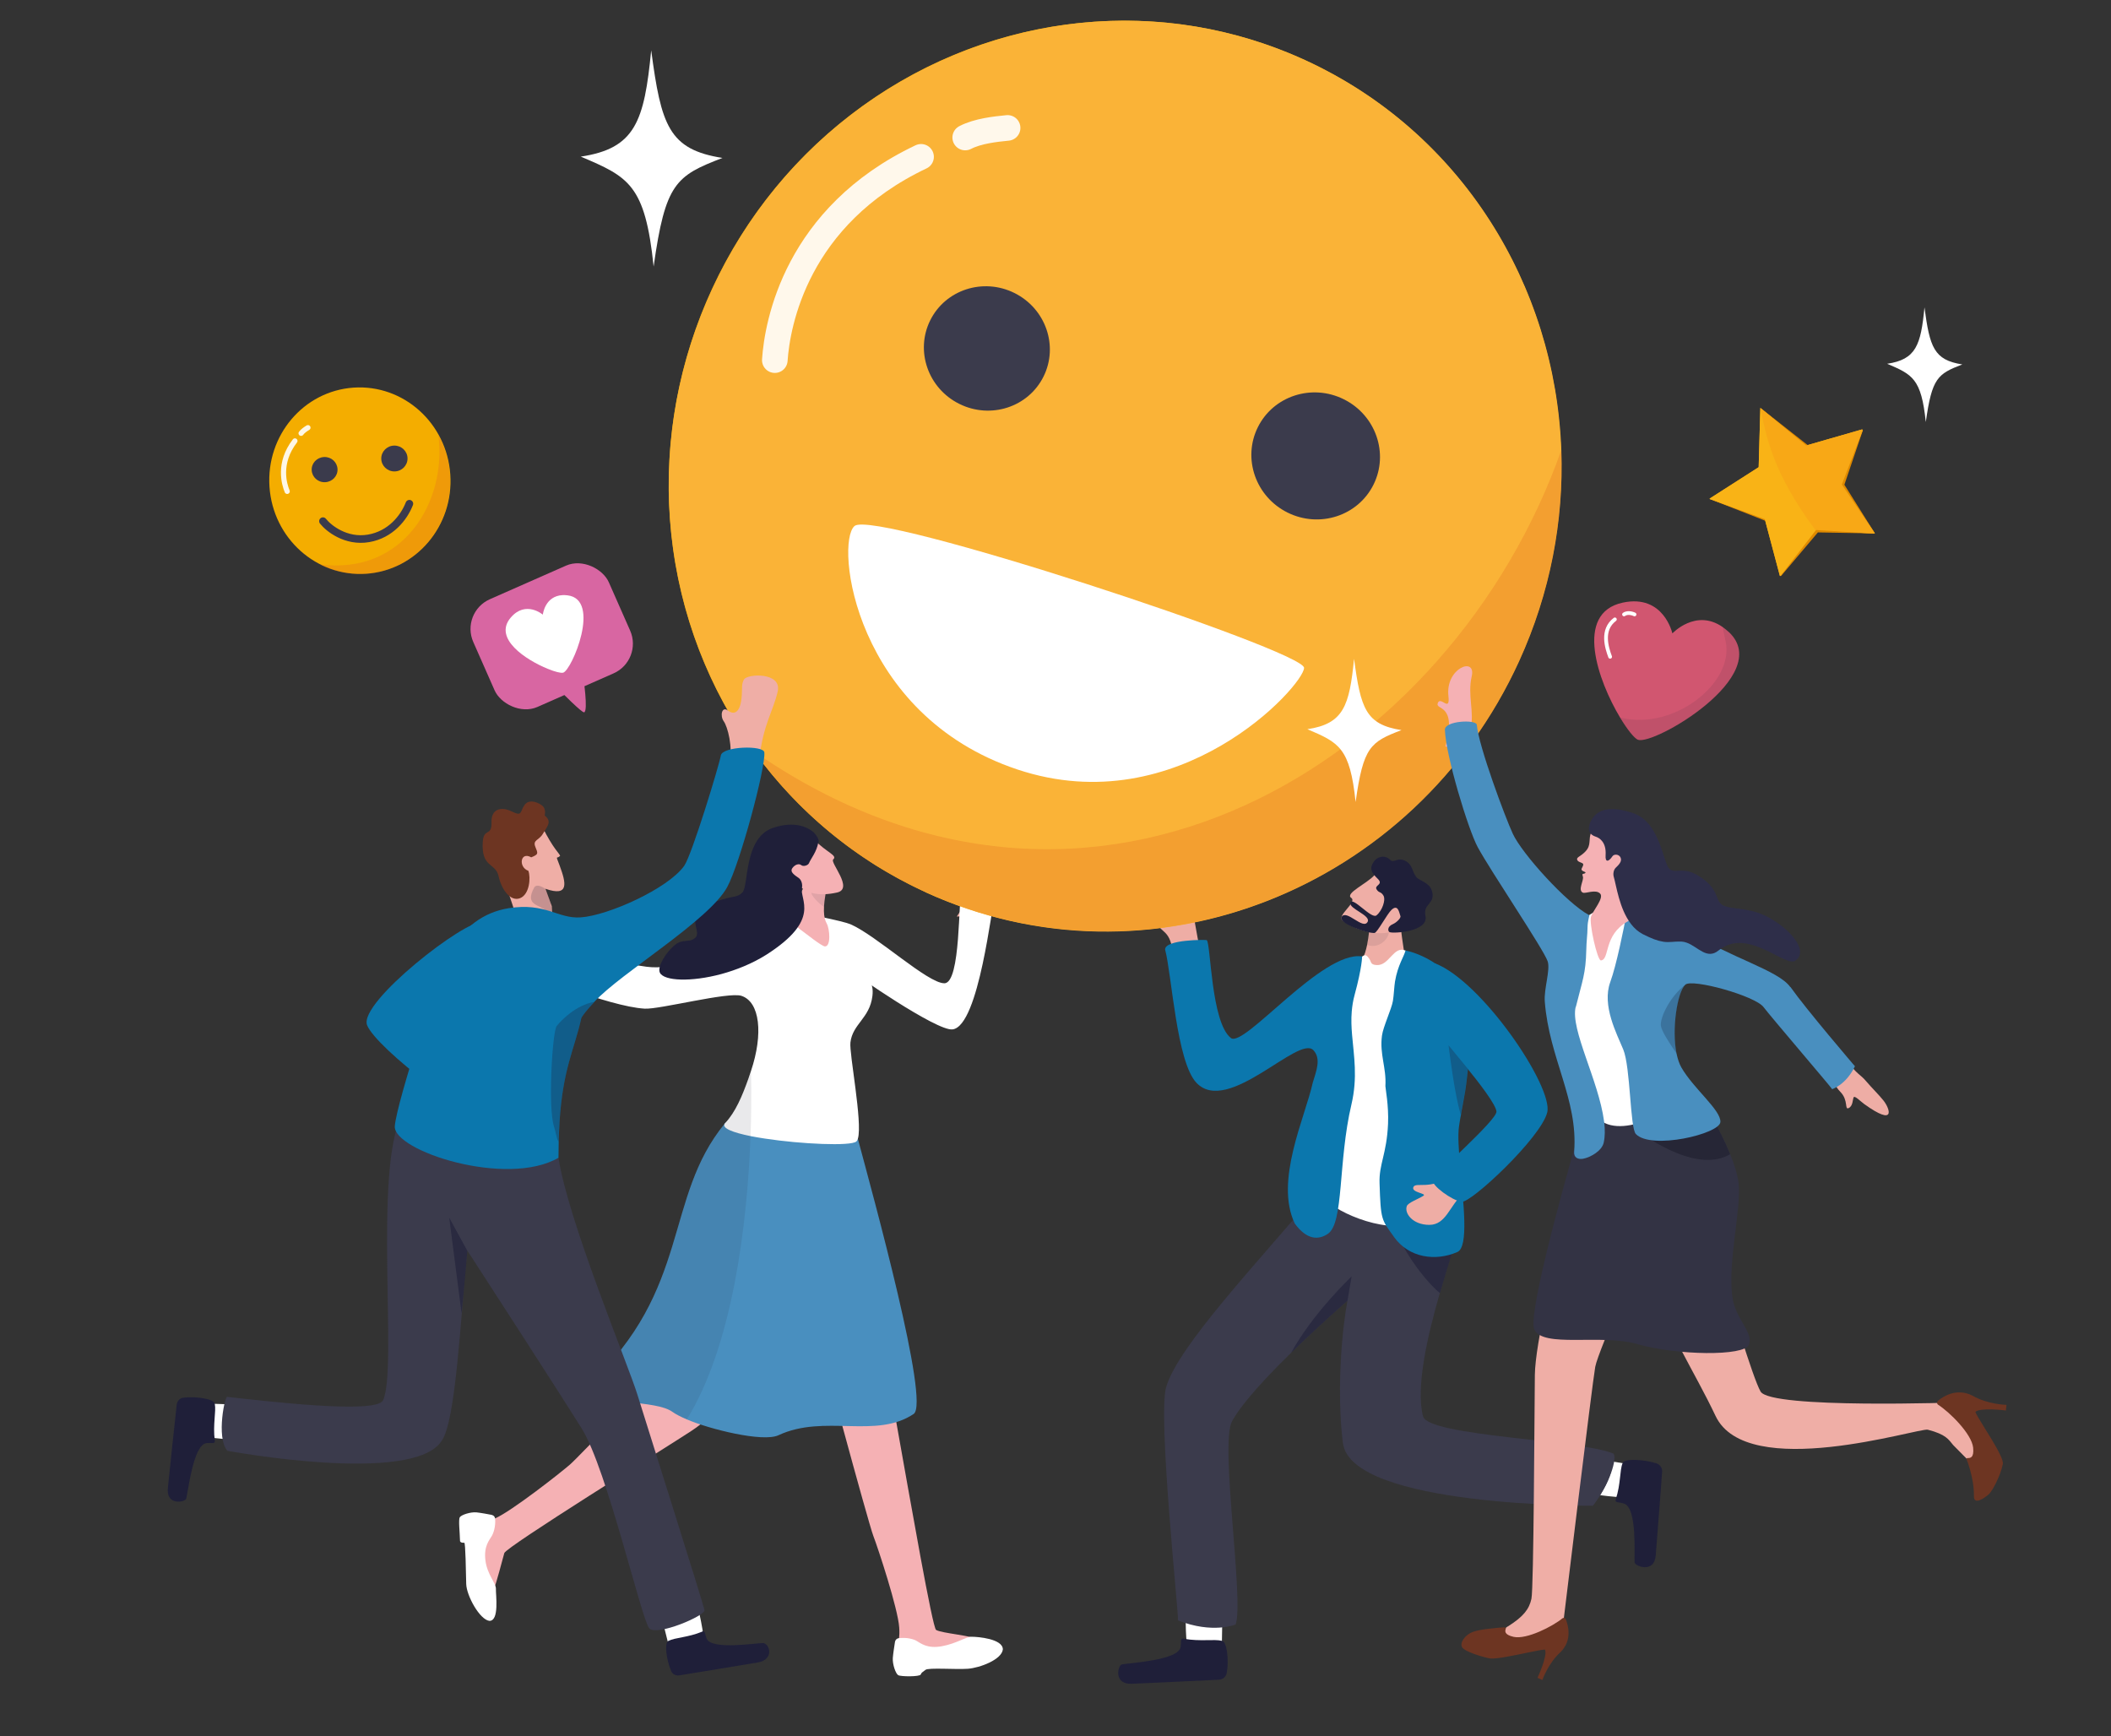 <?xml version="1.0" encoding="UTF-8"?>
<svg id="Layer_1" xmlns="http://www.w3.org/2000/svg" version="1.1" viewBox="0 0 1912.6 1573">
  <rect x="0" y="0" width="1912.6" height="1573" fill="#333333" stroke="none"/>
  <!-- Generator: Adobe Illustrator 29.1.0, SVG Export Plug-In . SVG Version: 2.1.0 Build 142)  -->
  <defs>
    <style>
      .st0 {
        fill: #2e2e49;
      }

      .st1, .st2, .st3, .st4, .st5, .st6, .st7, .st8, .st9 {
        isolation: isolate;
      }

      .st1, .st2, .st3, .st4, .st5, .st10, .st11 {
        fill: #1f1f39;
      }

      .st1, .st6 {
        opacity: .2;
      }

      .st2 {
        opacity: .6;
      }

      .st3 {
        opacity: .5;
      }

      .st4, .st9 {
        opacity: .1;
      }

      .st5, .st7, .st8 {
        opacity: .3;
      }

      .st12 {
        fill: #efaea6;
      }

      .st6, .st7 {
        fill: #070716;
      }

      .st13 {
        fill: #f9b316;
      }

      .st14 {
        fill: #d15670;
      }

      .st15 {
        fill: #32323f;
      }

      .st15, .st10, .st16 {
        fill-opacity: 0;
      }

      .st17 {
        fill: #f5b1b4;
      }

      .st18 {
        fill: #fab337;
      }

      .st19 {
        fill: #eeada5;
      }

      .st20 {
        fill: #e08a00;
      }

      .st21, .st16 {
        fill: #fff;
      }

      .st8 {
        fill: #e56e1f;
      }

      .st22 {
        fill: #6d3522;
      }

      .st23 {
        stroke-width: 4.7px;
      }

      .st23, .st24, .st25 {
        stroke: #fff;
      }

      .st23, .st24, .st25, .st26 {
        fill: none;
        stroke-linecap: round;
      }

      .st23, .st25 {
        stroke-miterlimit: 10;
      }

      .st24 {
        stroke-width: 3.4px;
      }

      .st24, .st26 {
        stroke-linejoin: round;
      }

      .st27 {
        fill: #ffae00;
      }

      .st28 {
        opacity: .9;
      }

      .st25 {
        stroke-width: 23.2px;
      }

      .st26 {
        stroke: #3b3b4c;
        stroke-width: 6.9px;
      }

      .st29 {
        fill: #334;
      }

      .st30 {
        fill: #3b3b4c;
      }

      .st31 {
        fill: #f4ad00;
      }

      .st32 {
        fill: #0b77ad;
      }

      .st33 {
        fill: #d866a2;
      }

      .st34 {
        fill: #498fbf;
      }

      .st9 {
        fill: #e84e1b;
      }
    </style>
  </defs>
  <path class="st15" d="M42.6,1520.3c0,7.9,436.4,17.1,939.3,17.1s910.5-6.4,910.5-14.3-407.7-14.3-910.5-14.3-939.3,3.6-939.3,11.5h0Z"/>
  <g>
    <g>
      <path class="st3" d="M1293.6,1179.5h0l-.3-.3.3.2h0Z"/>
      <path class="st21" d="M1075.3,1489.8c-1.5-12.3-1.3-43.5-1.3-43.5l33.8-1.3-.8,46.8-22,15-9.7-17Z"/>
      <path class="st11" d="M1072.5,1484.7c-3.6-.7-1.9,2.5-2.9,7.8-2.2,12-46.7,14.2-53.3,15.6-3.4.7-7.9,18.3,9.3,17.5,14.9-.7,62.6-2.8,78.9-3.7,3.4-.2,6.2-2.6,6.9-5.8,2.2-11.5.2-29.2-4.3-29.4-7-1.8-19.6.8-34.6-1.9h0Z"/>
      <g>
        <path class="st21" d="M1469.6,1356.6c-12.8-.4-44.8-5.2-44.8-5.2l2.8-32.5,48,7.7,12.7,23.3-18.7,6.8h0Z"/>
        <path class="st11" d="M1463.9,1358.5c-1.1,3.3,2.4,2.2,7.6,3.9,12,3.9,8.9,46.7,9.5,53.3.3,3.4,17.9,10.2,19.1-6.4,1.1-14.3,4.8-60.3,5.8-76,.2-3.3-1.9-6.3-5.1-7.4-11.6-3.8-30-4.5-30.7-.2-2.7,6.4-1.6,18.9-6.2,32.8h0Z"/>
      </g>
      <path class="st30" d="M1067.3,1468.2c31.4,12.4,52.2,3.7,52.2,3.7,7.8-21.5-14.4-163.3-3.3-184,8.6-16.1,31.6-40.7,53.8-62.4,25.6-25.1,50.2-46.5,50.8-47h0c-7.7,43.1-8.4,95.7-4.1,129,7.5,58.1,226.4,56.8,226.4,56.8,16-21,22-42.9,18.8-47.2-29.3-12.7-167.9-15.8-172.6-33.8-6.8-26.2,4.1-73.3,15.2-111.7,6.4-22.2,12.7-41.5,15.7-52.2.6-2,1-3.7,1.3-5.1,1.4-6.3-1.7-13.9-2.5-23.3-.7-7.4-33-19.4-53.8-8.4-43.5,23.1-67.6-7.6-67.6-7.6-59,69.8-129.8,144.3-141,181.6-7.8,26.2,11.1,202.4,10.7,211.4v.2Z"/>
      <path class="st30" d="M1460,1331.5c-1.4,7.6-6.5,19.2-16.9,32.7l16.9-32.7Z"/>
      <path class="st30" d="M1167.3,1297"/>
      <path class="st2" d="M1263.4,1107.7c3.2,21.1,28.4,53.7,41.2,63.9,6.4-22.2,12.7-41.5,15.7-52.2,0-.3,0-.7,0-1l-56.8-10.7h0Z"/>
      <path class="st2" d="M1170,1225.5c25.6-25.1,50.2-46.5,50.8-47h0l3.8-22c-.6.6-35,33.2-54.7,69h0Z"/>
    </g>
    <path class="st19" d="M1086.9,858.7c-4.9-20.7-9.6-68.6-19.8-66-5.6,1.4,7.4,26-1.8,25.8-3.5,0-20.5,2.7-18,14.8,2.9,13.6,14.6,6.5,15.4,35,.4,13.3,24.1-9.7,24.1-9.7h.1Z"/>
    <path class="st12" d="M1273.7,888.9l-27.7,2.7s-26.9,2.3-21.6-3c7.1-7.1,7.1-15.1,10-19.9,1.9-3.1,3.2-7.8,4.2-12.5,1.7-8.3,2.2-16.6,2.2-16.6l-.2-2.1,3.3-5.8,9.5-16.8s15.5,12.3,15.8,24.1c.2,10.8,6.6,38.3,4.5,49.9h0Z"/>
    <path class="st4" d="M1238.6,856.2c1.7-8.3,2.2-16.6,2.2-16.6l-.2-2.1,3.3-5.8,3.2-.9s8.4,8.1,10.6,11.4c3.1,4.6-6,18.5-19,14h0Z"/>
    <path class="st21" d="M1273.5,861.3c-11-4.8-14.7,13.9-26.3,13.1-6.1-.4-4.4-2.9-6.9-6.1-1.5-2-2.9-4.1-6.1-1.7-64.9,49.8-26.1,204.9-34.7,214-7.1,7.5,38.4,32.8,69.7,29.9,42.8-4,46.5-49.2,46.5-57.9s-6.4-158.1-6.4-158.1c0,0-19.4-14.1-35.6-33.2h-.2Z"/>
    <path class="st32" d="M1055.6,860.4c6.1,22.5,10.3,102.1,28.6,120.9,28.5,29.4,92.4-43.8,105.7-29.8,7.3,7.7,2.7,18.8-.5,29.4-7,31.7-34.8,89.1-16.3,127.7,10.8,14.9,21.5,15.1,30,9.3,14.6-9.9,9.1-65.4,21.3-117.1,5.8-24.6,2.2-44.1.6-63.1-.6-7.1-.9-14.2-.3-21.2.4-4.9,1.2-10,2.6-15.1,6.8-24.9,6.8-34.8,6.8-34.8-36.3-5.6-106.9,83.2-118.9,73.9-18.1-14.2-18.2-86.2-21.9-88.7-.6-.4-37.9-.7-37.7,8.5h0Z"/>
    <path class="st32" d="M1263,1120.8c13.6,19,37.7,22.2,57.4,13.6,10.5-4.6,5.4-44.7,2.5-77.5h0c-1.3-15-2.2-28.5-1-36.5s1.2-7.4,1.8-10.5c0-.7.2-1.3.3-2h0c.6-3.1,1.1-5.9,1.6-8.6,1.3-6.7,2.4-12.9,3.5-22.8.3-2.4.6-5.1.9-8.1s.6-6.2.9-9.8c1-11,1-24.3-.4-36.3-.6-5.4-1.5-10.5-2.7-15-1.4-5.4-3.2-10-5.5-13.2-20.2-28-48.9-32.9-48.9-32.9-1.1,5.1-7,13.1-9.5,28.1-.7,4.1-1.1,13.1-1.9,17.6-1.1,7-8.9,23.6-9.9,31.4-2.3,17.1,4.1,28.8,3.1,45.8,0,2,3.1,17.4,2.4,34.1-1.2,27.5-8.3,36.5-7.7,53.8,1.1,33.9,1.7,32.8,13,48.6v.2Z"/>
    <path class="st19" d="M1312.7,1066.2c-16.9,11.9-29.6,4.8-32,9.1-2.9,5.2,12.3,5.9,9,8.1-4.8,3.1-13.9,6.2-15.1,9.4-2.4,6.4,5.2,17,20.4,17s18.4-17.5,29.9-27.4c11.4-9.9-12.1-16.2-12.1-16.2h-.1Z"/>
    <path class="st32" d="M1300,872.8c42.9,16.3,107.6,112.3,101.8,135.2-5.8,22.9-68.9,82-77.5,80.9s-27.3-14.7-26.2-19.6c1.1-4.9,58.3-54.4,57.7-62.2-1-12.4-57.5-75.7-57.5-75.7l1.7-58.6h0Z"/>
    <path class="st5" d="M1323.6,1009.9c0-.7.2-1.3.3-2h0c.6-3.1,1.1-5.9,1.6-8.6,1.3-6.7,2.4-12.9,3.5-22.8.3-2.4.6-5.1.9-8.1l-17.5-21.3s5.5,45.7,11.1,62.8h0Z"/>
    <g>
      <path class="st12" d="M1245.5,792.7c-6.6,7.7-27.2,16.7-21.3,20.8,5.9,4.1-13.9,16.2-7.7,20.7,14.9,11.1,38.8,14.2,45.7,8.7,6.9-5.5,19.5-25.4,19.5-25.4l-36.2-24.9h0Z"/>
      <path class="st11" d="M1253.9,812.3c-2.7-5.1-4.4-2.7-6.7-6.5-2.3-3.9,6.6-4.1,1.1-9.5s-8.2-9.1-3.4-15.9c3.1-4.3,9.9-6.2,14.8-1.2,3.1,3.3,6.9-3.3,14.4,1.3,6,3.7,4.9,8.6,9,14.1,2.2,3,11.7,5,14,11.9,4.3,12.7-8.1,11.6-5.6,23.6,2.9,14-28.8,15.9-32.5,14.5-1.4-.5-2.7-4.9,3-7.3,2.9-1.2,7.5-5.4,6.8-7.3-1.2-3.4-2.2-11-8-5.7-4.1,3.8-13,20.8-15.4,21-6,.7-33.4-8.6-29.9-14.5,4.4-7.3,19.6,12.2,23.6,4.4,3.1-5.9-17.1-11.8-15.6-17.2,1.8-6.2,19,15.1,23.6,11.4,5.6-4.6,8.2-14.2,6.6-17.1h.2Z"/>
    </g>
  </g>
  <g>
    <path class="st12" d="M491.7,862.6c-7.7-18.9-33.6-30.1-47.7-27.6-15.8,2.7-29.1,22.1-13.1,21.9,24.9-.3,8.5,10.6,13.1,13.3,7.8,4.4,27.1-1.7,30.3,2.7,2,2.7,17.4-10.2,17.4-10.2h0Z"/>
    <path class="st12" d="M866.9,830.4c18.6-26.6,15.6-51.6,25.5-58.9,18.3-13.3,36.4,9.4,24.3,15.8-12.2,6.3-18.6,26.9-20.3,29.2-10.9,14.7-29.5,13.9-29.5,13.9Z"/>
    <path class="st17" d="M687.6,1228.2c-19.2,29.8-38.2,53.2-61.5,68.5s-167.8,105-169.2,110.5-7.6,28.2-9.6,33.5c-1.9,5.4-27.3-49.6-19.9-57,7.4-7.3,5.9-1.2,21.1-7.9,15.2-6.7,59.3-41.3,68.1-49,8.8-7.7,88.1-91.9,99.8-98.3s71.2-.4,71.2-.4h0Z"/>
    <path class="st21" d="M445.7,1372.7c1.6.3,2.7,1.6,2.9,3.2.6,7.6-1.7,13.5-2.9,15.6-2.3,4-7.5,9.3-5.9,22.3s9.8,20.8,9.5,25.9c-.2,5.1,3.3,29-5.9,28.9-8.8-1.1-20.7-22.8-21-33.4s-.6-37.9-1.8-37.4c-3.6.3-3.8-1.5-3.8-1.5-.2-8.3-1.6-19.4-.2-21.6s9.7-4.9,15.1-4.4c3.8.4,10.4,1.6,14,2.3h0Z"/>
    <g>
      <path class="st17" d="M739.5,1200.4c.8,5.1,7.6,31.3,16,62.9,2.5,9.5,5.2,19.5,7.9,29.5,12.5,46,25.6,93,27.8,98.7,4.3,11.2,22.4,66,23.5,83.2s-4.3,13.6.2,23.4c4.5,9.7,75.5-8.9,71-12.5-4.5-3.7-32.9-5.7-37.8-8.8-3.3-2.1-22.6-112.9-36.8-192.5-1.9-10.7-3.7-20.8-5.4-30-4.2-23.3-7.4-40.8-8.9-47.3-6.6-28-17.9-19-41.2-16.3,0,0-18.5-3.8-16.4,9.8h.1Z"/>
      <path class="st21" d="M810.9,1487.5c.3-1.7,1.6-2.9,3.2-3.2,7.8-1,14,1.1,16.1,2.3,4.1,2.3,9.7,7.4,23.1,5,13.3-2.4,21.9-8.7,27.2-8.6,5.3,0,28,1.8,28.1,11.4-.9,9.3-20.9,16.8-31.7,17.6-10.9.8-35.8-1.2-38.4,1-2.6,2.2-3.5,2.1-4.3,4.2s-18.1,2-20.4.6c-2.3-1.3-5.3-9.9-4.9-15.6.3-3.9,1.4-10.9,2-14.8h0Z"/>
    </g>
    <path class="st34" d="M828,1281c-34.3,23.2-81,0-122.7,19.4-14.1,6.6-62.6-5.5-82.9-14.3-5.8-2.5-10.3-4.8-12.9-6.7-15.9-11.8-64.1-4.4-76.3-24.7,93.3-86.7,67.9-169,123.4-236.6h0c0-.2.2-.3.4-.5,7.8-6.3,15.7-10.7,23.7-13.5,47.5-17,94.2,20.5,94.2,20.5.8,1.9,1.6,4.3,2.3,7.1,13.9,51.9,65.6,239.4,50.6,249.4h.2Z"/>
    <path class="st21" d="M901.3,814.2c-2.7,3.4-14,115.5-38.3,118.5-14.3,1.8-91.2-51.7-88.7-51,11.2,2.8,17.8,7.4,16.1,20.9-2.5,20.1-17.9,25.1-19.9,41.9-1.2,10.2,11.1,72.1,6.8,87.1-.3,1.2-.8,2.1-1.5,2.7-5.1,4.3-49.6,2.4-82.9-2.7-4.5-.7-8.8-1.4-12.8-2.2-15.8-3.2-26.3-7.1-23.5-11.3h0c0-.2.2-.3.4-.5,9.3-9.9,15.4-24.3,21.1-40.4h0c.8-2.2,1.6-4.5,2.3-6.8,11.3-33.7,8.1-62.6-8.6-68.1-11.9-3.9-74.2,12.4-87.7,11.6-32.8-1.9-106.9-32.8-110.5-34.8-5.6-3.2,12.3-28.6,16.2-27.1,5,1.9,59.8,19.1,95.8,23.9,24.7,3.3,50.6-8.9,73.7-19.3,8.8-3.9,40.4-26.5,54-29.1,10.2-1.9,51.6,7.4,57.2,9.9,23.7,10.3,69.9,53.5,85.1,53.5s12.4-78.5,15.8-84.5c3.4-6,32.5,4.5,29.8,7.9h.1Z"/>
    <path class="st17" d="M749,804.8c-3.8,17.7-2.9,26.9,0,31.9,2.8,4.9,4,21-1.6,20.8-2.8,0-17.1-11.5-23.1-15.9s-9.5-12.8-9.5-12.8c0,0,12.8-22.5,21.6-41.4,8.8-18.8,12.6,17.3,12.6,17.3h0Z"/>
    <path class="st4" d="M746.7,821.6c0-2.3.4-5,.8-7.9,0-1,1.4-7.7,1.5-8.8-1-.9-2.7-2.3-3.7-2.5-1.4-.3-4.2,0-5.4-1.5-2.1-2.6-6.3,5-4.4,9.4.7,1.7,5.6,8.3,11.2,11.3h0Z"/>
    <path class="st4" d="M622.4,1286.1c-5.8-2.5-10.3-4.8-12.9-6.7-15.9-11.8-64.1-4.4-76.3-24.7,93.3-86.7,67.9-169,123.4-236.6h0c0-.2.2-.3.4-.5,9.3-9.9,15.4-24.3,21.1-40.4h0c1-2.1,1.8-4.4,2.3-6.8.3,9.8.4,21.2.2,33.7,0,8-.3,16.5-.6,25.3-2.9,79.7-16.2,189.6-57.8,256.8h.2Z"/>
    <g>
      <path class="st17" d="M738,761.1c11,11.4,21.1,13.9,16.9,17.6-3.2,2.8,19,26.6,3.4,30-15.5,3.4-30.5,2.1-38.9-12.3-8.4-14.4-13.7-22.6-13.7-22.6l32.2-12.7h0Z"/>
      <path class="st11" d="M741.5,762.7c-1.4,9.1-7,15.4-8.5,19.3-.9,2.2-5.2,3.4-7,1.9-2.1-1.7-5.6-.7-8,2.5-3,3.9,2.7,6.9,5.9,9.3,2.3,1.8,3.3,5.7,2.7,8.6-2.4,11,18,28.7-32.4,60.8-12.7,8-27,13.7-40.5,17.4-27.4,7.4-52,6.4-55.8-1.1-2.8-5.5,5.8-18.9,13.4-25.1,7.6-6.2,12.8-1.6,18.6-6.6,6.6-5.7-10.3-20.1,11.7-29.9,22-9.7,25.3-5.1,31.1-11.3s1-49.9,28.2-58.6c18.9-6.1,30.1-.6,35.3,3.4,2.2,1.7,6,6.7,5.6,9.4h-.3Z"/>
    </g>
  </g>
  <g>
    <path class="st14" d="M1484,670.3c-3.3-1.4-9.6-9.2-16.2-20.2-19.7-32.8-42.1-94.6,2.5-104.1,37.1-7.9,44.9,27.9,44.9,27.9,0,0,21.2-22.7,45.5-5.8,1.9,1.4,3.9,3,5.9,4.8,41.1,39.3-69,103.1-82.6,97.3h0Z"/>
    <g>
      <path class="st24" d="M1471.4,556.7c3.9-2.8,9.5,0,9.5,0"/>
      <path class="st24" d="M1458.8,595.1c-3-8.1-8.3-24.4,4.3-33.9"/>
    </g>
    <path class="st4" d="M1484,670.3c-3.3-1.4-9.6-9.2-16.2-20.2,49.1,12.5,104.1-32,95.6-69.2-1-4.6-1.9-8.8-2.7-12.8,1.9,1.4,3.9,3,5.9,4.8,41.1,39.3-69,103.1-82.6,97.3h0Z"/>
  </g>
  <path class="st21" d="M654.6,143.1c-48.7-7.6-55.6-29.6-64.6-97.5-6.3,64.5-14.4,88.9-63.8,96.3,43.2,18.4,58.3,25.1,66,99.6,10.6-75.5,20.1-82.2,62.4-98.4h0Z"/>
  <path class="st21" d="M1777.9,330.2c-25.8-4-29.5-15.7-34.3-51.7-3.3,34.2-7.6,47.2-33.8,51.1,22.9,9.8,30.9,13.3,35,52.8,5.6-40,10.7-43.6,33.1-52.2h0Z"/>
  <g>
    <g>
      <g>
        <ellipse class="st31" cx="1010.2" cy="431.2" rx="414.3" ry="402.5" transform="translate(217.2 1191.3) rotate(-66.9)"/>
        <path class="st18" d="M838.5,808.3c-64-29.3-116.4-73.8-155.2-127.4-83.8-115.9-103.8-274.8-38.9-417.1C722.5,92.6,899.3-1.2,1072,22.3c32.1,4.4,64,12.8,95.1,25.5,5.1,2.1,10.2,4.3,15.2,6.6,141.9,64.9,227,204.4,232.3,353.8,2.2,63.4-9.9,128.7-38.2,190.8-95,208.2-335.8,302-537.9,209.4h0Z"/>
        <ellipse class="st30" cx="1192" cy="413.1" rx="57.3" ry="58.5" transform="translate(292 1297.1) rotate(-63.6)"/>
        <ellipse class="st30" cx="894.1" cy="315.7" rx="56.1" ry="57.3" transform="translate(213.8 976.2) rotate(-63.6)"/>
        <path class="st21" d="M1181.5,605.1c0,15.7-113.1,141-259.7,92.1-148-49.4-165.4-205-147.6-220.6,17.8-15.6,407.2,112.8,407.3,128.5Z"/>
      </g>
      <g class="st28">
        <path class="st25" d="M874.5,124.6c11.4-5.9,27.2-7.6,38.4-8.7"/>
        <path class="st25" d="M702,326.3c2.2-32.8,19.3-130.5,132.5-184.2"/>
      </g>
    </g>
    <path class="st8" d="M838.9,808.5c-64-29.2-116.5-73.6-155.3-127.3,308.9,213.6,632.3,6.9,731-273.5,2.3,63.4-9.8,128.7-38,190.8-94.8,208.3-335.5,302.3-537.7,209.9h0Z"/>
  </g>
  <g>
    <path class="st32" d="M436.2,836.1c-13-4.1-111.7,72.1-103.6,92.8,8.1,20.6,100.2,92.3,115.5,82.9,15.3-9.4,19.9-36.3,19.9-36.3,0,0-18.8-135.3-31.8-139.4Z"/>
    <path class="st10" d="M436.2,836.1c-13-4.1-111.7,72.1-103.6,92.8,8.1,20.6,100.2,92.3,115.5,82.9,15.3-9.4,19.9-36.3,19.9-36.3,0,0-18.8-135.3-31.8-139.4Z"/>
    <g>
      <path class="st12" d="M660.9,691.4c3.3-14.7-1.7-33-5.2-37.9s-1.8-14.1,4-9.6c5.2,4,10.7,2,12.1-11,1-8.6-.4-12.9,2.3-17.3,3.2-5.3,34.6-6.7,30.5,11-4.1,17.8-13.1,29.6-16.7,61.1-2.2,18.8-26.9,3.8-26.9,3.8h0Z"/>
      <path class="st21" d="M637.2,1481.7c-1.4-12.8-9.1-44.4-9.1-44.4l-34.2,5.9,11.9,47.4,25.6,10.5,5.7-19.3h0Z"/>
      <path class="st11" d="M636.1,1478.3c3.1-1.3,2.2,1.9,4.2,6.5,4.5,10.4,44.6,3.9,50.8,3.9s10.9,15-4.6,17.6c-13.4,2.2-56.4,9.4-71.1,11.7-3.1.5-6.1-1.1-7.3-3.9-4.4-10-6.4-26.3-2.4-27.4,5.9-3,17.6-3,30.4-8.3h0Z"/>
      <g>
        <path class="st21" d="M189.7,1302.3c11.9,2,42.5,3.3,42.5,3.3l3.2-32.3-45.8-1.5-15.9,20.4,16.1,10.1h-.1Z"/>
        <path class="st11" d="M194.6,1305.2c.4,3.5-2.6,1.7-7.7,2.4-11.8,1.6-16.5,44-18.2,50.3-.9,3.2-18.4,6.7-16.6-9.8,1.5-14.2,6.2-59.9,8-75.4.4-3.3,2.8-5.9,6-6.3,11.4-1.5,28.6,1.2,28.5,5.6,1.4,6.8-1.9,18.8,0,33.2h0Z"/>
      </g>
      <path class="st30" d="M506,1049c8.6,56.9,63,187.1,71.4,214.3,8.4,27.2,60.1,190.6,60.9,195.6.8,5-43,23.8-50,16.5s-38.2-144-61.1-180.8c-22.9-36.8-103.8-161.5-103.8-161.5-6.2,61.4-10.4,154.5-23.2,172.3-25.5,40.5-194.2,9.1-194.2,9.1-10.5-11.8-1.9-52.3.2-48.8,33.5,3.6,134.6,15.9,140.8,3.1,13.5-27.7-9-208.7,17.2-258.7,7.3-14,117.1,17,117.1,17l24.7,21.7v.2Z"/>
      <path class="st2" d="M423.4,1133.2s-3,36.3-5.2,56.8l-11.2-86.7,16.4,30h0Z"/>
      <g>
        <path class="st12" d="M491.4,749.3c10.1,20.1,15.2,23.6,16.1,26.1-3.2,3.5-4.4-1.8-.4,9,5.8,15.7,8.8,28.4-12.9,20.9,4.2,11.6,5.7,15.7,5.7,15.7l1.2,23.7-30.5,4.4c1.5-21.3-29.1-78.1-21-93.5,8.1-15.3,38.8-12.2,41.8-6.3h0Z"/>
        <path class="st22" d="M478.7,789c-9.3-3.3-7.3-17.9,2.6-12.2,6.8-2.8,6.2-3.4,3.7-9.6-2.5-6.3,3.3-5.6,6.9-11.8s8.7-10.9,1.6-16.5c0,0,1.4-5.4-1.6-8.4-3.1-3-12.4-7.3-16.7-1.1-4.3,6.2-1.7,10.7-11.6,5.8s-18.7-1.9-18.3,9.8c.4,13.5-7,4.6-7.9,17.8-1.5,23.7,11.6,18.7,14.3,31,2.7,12.4,10.9,23.4,19.5,20s9.8-18.6,7.5-24.8Z"/>
        <path class="st1" d="M494.2,805.3c-6.9-4.4-9.3-2.8-10.3-1-8.8,16.4,4.8,14.8,11.9,21.7,7,6.9,2.8-8.4,2.8-8.4l-4.3-12.4h-.1Z"/>
      </g>
      <path class="st32" d="M538.4,907.9c-6.2,6.7-10.5,11.9-11.7,14.5-6.4,28.9-16.8,45.8-19.8,94.8v.2c-.3,5.2-.6,10.7-.7,16.6v.2c-.1,4.7-.2,9.6-.2,14.8-46.9,27.3-150.1-6.3-148.3-28.7,1.8-22.4,42.5-146.6,51.3-160.9,11.5-18.7,28.3-32.7,51.8-36.5,33.6-5.4,44.7,9.8,65.4,8.3,24.9-1.7,79.1-26.1,93.7-46.7,7-9.9,31.8-91.6,33.2-100s38.8-9.4,39.4-2.8c1.4,13.7-22.2,101-33.6,122-16.5,30.4-96.2,77.7-120.5,104.1h0Z"/>
      <path class="st5" d="M538.4,907.9h0c-6.2,6.8-10.5,11.9-11.7,14.5-6.4,28.9-16.8,45.8-19.8,94.8v.2c-.5,5.1-.7,10.6-.7,16.6v.2c-1.5-.3-2.8-9.3-4.2-13.3-5.7-16.3-1.6-86.2,2.4-91.3,3.9-5,17.5-19,34-21.8h0Z"/>
    </g>
  </g>
  <g>
    <path class="st17" d="M1309.6,676.4c11-39.8-9.8-32.4-6.9-39.5,2.6-6.5,11.3,9.1,9.6-6.2-2.9-25.4,25.3-36.2,21.1-17.9-4,17.2,2.7,32.6-1.1,47.8-2.9,11.7-1,19-1,19l-21.6-3.2h0Z"/>
    <path class="st12" d="M1523.9,1224.5c9.9,19,21,38.5,30.4,58.4,28.5,60.3,184.5,10.5,192.3,12.5,16.7,4.3,18.9,9,23,13.9l15.5,15.7,12.1-27.2-21.1-27.2s-171.9,6.2-181-9.8c-3.6-6.3-10.5-26.8-17.7-49.3-2.1-6.6-4.2-13.4-6.3-20.1-8.8-28.5-16.3-54.7-16.3-54.7-2.1-4.3-10.7-43.5-10.3-48.2,1.1-12.5-25.6-71.6-50.6-52.1-41,32-32.9,69.2-32.9,69.2,0,0,26.2,49.3,57.7,109.3l5,9.6h.2Z"/>
    <path class="st22" d="M1755.8,1269.2c4.8-4,16.9-11.9,31.2-4.7,13.9,8.1,30.9,8.4,30.9,8.4l-.5,5.1s-23-3-27.7,1.3c3.3,8.1,26.3,40.1,24.9,47.2-2.1,10.7-9.6,24.7-12.8,27.5-4,3.4-13.5,10.1-13.4,1.6.3-16.5-6.7-33.5-6.7-33.5,0,0,0-1.1.9-1,2.3,0,6.1,0,5.1-9.5-1.4-12.6-21.5-32.3-31.7-38.8-1.2-.8-1.4-2.5-.2-3.4v-.2Z"/>
    <g>
      <path class="st12" d="M1499.5,1052.8l-15.6,12.3c-.6.5-1.1,1-1.4,1.6-4.6,7.9-31.8,46.4-42.7,65,0,0-12.8-19.4-20.9-7.8-10,14.5-28,94.2-28.3,121.8-.4,35.5-1,193.3-3.1,202.9s-7.4,16.2-21.1,24.9c0,0-.3.2-.4.2h0c-5.7,3-3.1,11.8,3.3,11.1l27-2.8c.6,0,1.2-.2,1.8-.5l15-6.9c1.8-.8,3.1-2.6,3.3-4.6,0,0,26.2-216.4,28.9-231.5,2.7-15.1,49.5-119.8,49.5-119.8,1-1.4,28.2,13.6,29.9,13.5,6-.3,21.6-4.7,35.5-40,4.2-10.6-9.8-27.3-14.3-32.4-.9-1-2.1-1.6-3.3-1.8l-38.4-6.4c-1.6-.3-3.2.2-4.5,1.1h-.2Z"/>
      <path class="st22" d="M1399.7,1494.6c-5.6.3-22.7,4.5-35.6,6.7-5.8,1-10.7,1.6-13.3,1.4h-.7c-7.4-1.4-23.2-6.3-25.4-10.2-2.3-3.9,2.3-11.3,10.3-14.1,3.4-1.2,8.9-2.1,14.3-2.7,5.5-.7,10.7-1.1,13-1.2h1.3s1,.2.7,1.1c-.7,2.1-1.8,5.5,7.1,7.5,11.8,2.6,35.5-9.6,44.2-16.8,1-.8,2.5-.4,3,.8,2.2,5.5,6.1,19-4.7,29.8-11.3,10.1-16.5,25.3-16.5,25.3l-4.4-2s9.3-19.8,6.8-25.4v-.2Z"/>
    </g>
    <path class="st29" d="M1584.5,1218.4c-3.9,10.6-65.5,9.7-101.2-.6-32.9-9.5-85.4,3.9-93.2-13.3-5.2-11.3,18.1-101.8,44-191.2,41.2,12.6,103.2-24.3,103.2-24.3,0,0,.4.6,1.1,1.8,4.3,6.7,19.7,31.3,29.2,54.9,3.8,9.4,6.7,18.6,7.6,26.5,2.6,22.8-9.7,69.7-5.8,101.9,2.5,21.2,19.5,32.4,15.1,44.4h0Z"/>
    <path class="st21" d="M1454.6,819.8l-17.3,10.9-18.8,99.7s11.8,59.7,26.7,79.9c19.4,26.4,74.9-7,72.1-13.2-25.7-56.4-41.1-178.6-41.1-178.6l-21.6,1.3h0Z"/>
    <path class="st7" d="M1567.6,1045.7c-32.6,19.7-85.4-22.4-85.4-22.4l50.2-26.3,5.9-6.2c4.3,6.7,19.7,31.3,29.2,54.9h.1Z"/>
    <path class="st19" d="M1660.4,977.1c3.4,5.2,1.4,6.4,7.1,12.3,7.4,7.7,3.5,16.4,7.4,14.6,3.9-1.8,3.6-7.7,4.5-9.7s6,3.4,9.7,6.1c28.8,20.7,23.3,4.3,17.4-3.2-3.4-4.4-10.7-11.6-15.8-17.6-5-6.1-9.7-7.2-15-16.4l-15.3,14.1v-.2Z"/>
    <path class="st34" d="M1622.2,894.3c14.2,20.2,58.4,71.8,58.4,71.8-8.2,17-20.5,20.6-20.6,20.8-.3-1.1-56.8-67.1-62.1-74.3-7.5-10.3-65-26.2-71-20.4-7.2,6.9-12.5,40.2-7.9,62.5,1,4.7,2.4,9,4.3,12.4,11.2,19.5,36,38.7,35.4,49.5-.6,10.8-62.6,25.5-76.6,10.9-5.3-5.6-4.8-60.6-11.4-76.6-5.9-14.3-19.5-39.8-11.8-61,5.7-15.6,12.1-47.7,15.1-63.5,0-.2,0-.5,0-.7,1-5.2,1.6-8.5,1.6-8.5,4.2.9,9.1,2.6,14.4,4.8,11.8,4.9,25.8,12.7,39.8,21.7,37.2,23.8,81.5,35.4,92.2,50.6h0Z"/>
    <path class="st34" d="M1427.6,912.3c-5,20.5,20.8,66.6,25.7,103.6,0,.5,0,1,.2,1.5.7,6.3.7,12.3-.5,17.8-1.5,7.4-11.8,13.4-18.7,14.7-4.8.8-8.5-1.1-8.1-6.3,3.7-47.4-22.6-84.4-26.6-136.1-.9-11.7,5.2-28.7,2.6-36.5-3.8-11.1-51.7-81.8-63.4-103.5-8.6-15.9-29-83-29.7-106.3-.3-8.2,28.4-9.5,28.9-4.5,1.6,19.2,25.8,84.1,32.7,98.9,8.4,18,48.5,62.5,69.1,73.6.6.3-1.4,4.3-1.5,11.6,0,5.5-1,12.3-1.1,19.9-.5,21.8-3.5,27.5-9.5,51.8v-.2Z"/>
    <path class="st6" d="M1519.1,954.7c-5.6-8-13.6-20.2-14.3-25.1-1.1-7.5,8.6-27.3,22.2-37.4-7,7-12.5,40.2-7.9,62.5h0Z"/>
    <path class="st6" d="M1530,843.7c-33,1.5-47.4-3.9-55.9-17.3,0-.2-.2-.4-.4-.6h.5c0,0,16-3.8,16-3.8,11.8,4.9,25.8,12.7,39.8,21.7h0Z"/>
    <g>
      <path class="st17" d="M1441.8,753.8c-3.1,6.9.4,11.6-5.4,17.7-4.5,4.8-8.5,5.1-7.4,7.7s6.1,2.1,5.4,4.6c-.6,2.5-2.9,4-.3,5.4,1.7.9,3.7,1.1,1.4,2.3-.9.5-2.5-.5-1.4,2.7,1.2,3.2-4.9,12.4,0,14.6,2.4,1.1,11.7-3.4,15.7.9,3.6,3.9-6.3,15.1-8.3,20.7-2,5.6,5.7,40.2,9,39.8,8.2-.9,2-22.9,24.3-35.4,26.5-15,2.2-51.3,2.2-51.3l-4.8-20.2-30.3-9.5h0Z"/>
      <path class="st0" d="M1626.9,870.3c-9.4,7-43.3-30.8-69.9-9.1-10.5,8.6-18.6-3.3-28.6-7-1.6-.6-3.3-1-5.1-1.1-6.6-.2-10.4,1-16.1.2h0c-1.3-.2-2.7-.5-4.3-.9-1.3-.4-2.7-.8-4.3-1.4-2.9-1.1-6.2-2.6-10.2-4.6-4.2-2.2-7.7-5.3-10.6-9.1h0c0,0-.2-.3-.3-.4-10.4-13.7-13.1-34.7-15.4-42.4-.8-2.6-.2-6.3,1.7-8.2,2.6-2.5,6-5.7,4.5-9.2-1.4-3.3-5.9-3.4-7.3-1.4-3.4,5.1-6.8,6.2-6.3-.9.8-11.8-5.7-15.7-8.9-16.7-2.1-.7-3.5-1.6-4.5-2.7h0c-3.8-4.2-.4-10.8,1-13.1,6.8-11.3,21.2-11.2,38-5.3,23.8,8.4,26.6,45.2,32.2,50.2s12.1-2.9,27.3,6.9c17.8,11.5,14,21,20.2,25.5,5.4,3.9,16.8,2.8,29.9,6.5,22.4,6.2,51.8,33.1,37,44.1h0Z"/>
    </g>
  </g>
  <path class="st21" d="M1269.6,661.5c-32.2-5.1-36.8-19.6-42.8-64.6-4.2,42.7-9.5,58.9-42.3,63.8,28.6,12.2,38.6,16.6,43.7,66,7-50,13.3-54.4,41.4-65.1h0Z"/>
  <g>
    <g>
      <g>
        <ellipse class="st31" cx="326.1" cy="435.5" rx="82.1" ry="84.5" transform="translate(-28.9 23.2) rotate(-3.9)"/>
        <path class="st16" d="M329.6,520.1c-14.3.6-28-2.6-40-8.8-25.9-13.3-44.3-40.3-45.7-72.2-1.7-38.3,21.8-71.7,55.4-83.4,6.2-2.2,12.8-3.6,19.6-4.2,1.1,0,2.2-.2,3.4-.2,31.8-1.3,60.2,16.1,74.9,42.8,6.3,11.3,10.1,24.3,10.7,38.2,2,46.6-33.1,85.9-78.4,87.8h0Z"/>
        <ellipse class="st30" cx="357.3" cy="415.4" rx="11.9" ry="11.7" transform="translate(-4.3 3.8) rotate(-.6)"/>
        <path class="st30" d="M282.4,426c.3,6.3,5.7,11.2,12.2,10.9s11.5-5.6,11.2-11.9-5.7-11.2-12.2-10.9c-6.5.3-11.5,5.6-11.2,11.9Z"/>
        <path class="st26" d="M370.9,456.4c-5,12.8-17.1,28-37,31.4-20.5,3.5-36.3-9.2-41.3-15.6"/>
      </g>
      <g class="st28">
        <path class="st23" d="M272.8,392.6c1.5-2.1,4.2-3.9,6.2-5.1"/>
        <path class="st23" d="M260.2,445.2c-2.6-6.2-8.6-25.5,7-45.7"/>
      </g>
    </g>
    <path class="st8" d="M329.6,520.1c-14.3.6-28-2.6-40-8.8,75.9,10.2,115.6-57.2,107.5-117.3,6.3,11.3,10.1,24.3,10.7,38.2,2,46.6-33,86-78.3,87.9h.1Z"/>
  </g>
  <g>
    <path class="st27" d="M1687.7,389.6l-4.7,12.3-1.2,3.2-13,33.7v.3l29.7,43.9c.2.2,0,.5-.3.5l-52.6-3.3c0,0-.2,0-.3.1l-.2.3-31.9,41.2c-.2.2-.5,0-.6,0l-13.6-51.2c0-.1,0-.2-.2-.2l-49.6-18.2c-.3,0-.3-.4,0-.6l44.2-28.3s0-.2,0-.3l1.5-53.4h0l40.8,33.5h0l.6.5h.3l2.5-.7,15.9-4.6,2.1-.6,29.9-8.6c.3,0,.5.2.4.4l.2.2Z"/>
    <path class="st20" d="M1687.8,389.8l-16.7,49.2v.3l27.3,43.5c.2.2,0,.5-.3.5l-50.9-.9c0,0-.2,0-.3.1l-.2.3-32.9,38.9c-.2.2-.5,0-.6,0l-11.2-49.4c0-.1-.4.4-.5.4l-51.9-20.4c-.3,0-.3-.4,0-.6l46.8-26.7s0-.2,0-.3l-.8-54.6h0l43.1,33.9s.4.5.5.4h0v1h.3l2.5-.7,15.9-4.6,2.1-.6,27.1-10.1c.3,0,.5.2.4.4h.2Z"/>
    <path class="st13" d="M1687.7,389.6l-4.7,12.3-1.2,3.2-13,33.7v.3l29.7,43.9c.2.2,0,.5-.3.5l-52.6-3.3c0,0-.2,0-.3.1l-.2.3-31.9,41.2c-.2.2-.5,0-.6,0l-13.6-51.2c0-.1,0-.2-.2-.2l-49.6-18.2c-.3,0-.3-.4,0-.6l44.2-28.3s0-.2,0-.3l1.5-53.4h0l40.8,33.5h0l.6.5h.3l2.5-.7,15.9-4.6,2.1-.6,29.9-8.6c.3,0,.5.2.4.4l.2.2Z"/>
    <path class="st9" d="M1687.7,389.6l-4.7,12.3-1.2,3.2-13,33.7v.3l29.7,43.9c.2.2,0,.5-.3.5l-52.6-3.3c0,0-.2,0-.3.1h-.5c-38.9-52.5-44.5-84.6-49.8-110.6h0l40.8,33.5h0l.6.5h.3l2.5-.7,15.9-4.6,2.1-.6,29.9-8.6c.3,0,.5.2.4.4h.2Z"/>
  </g>
  <g>
    <g>
      <rect class="st33" x="432.7" y="523.2" width="134.2" height="106.7" rx="29.4" ry="29.4" transform="translate(-190.1 250.7) rotate(-23.8)"/>
      <path class="st33" d="M508,626.4s19.4,19.8,21.3,19c3.7-1.6-.8-31.6-.8-31.6l-20.5,12.6Z"/>
    </g>
    <path class="st21" d="M510.1,609.5c-1.9.5-7.3-.8-13.8-3.5-19.5-7.9-49.9-27.5-33.5-46.5,13.6-15.8,29-2.6,29-2.6,0,0,1.8-17,18.1-17.7,1.3,0,2.7,0,4.2.2,31.1,3.6,3.9,68.1-3.9,70.1h-.1Z"/>
  </g>
</svg>